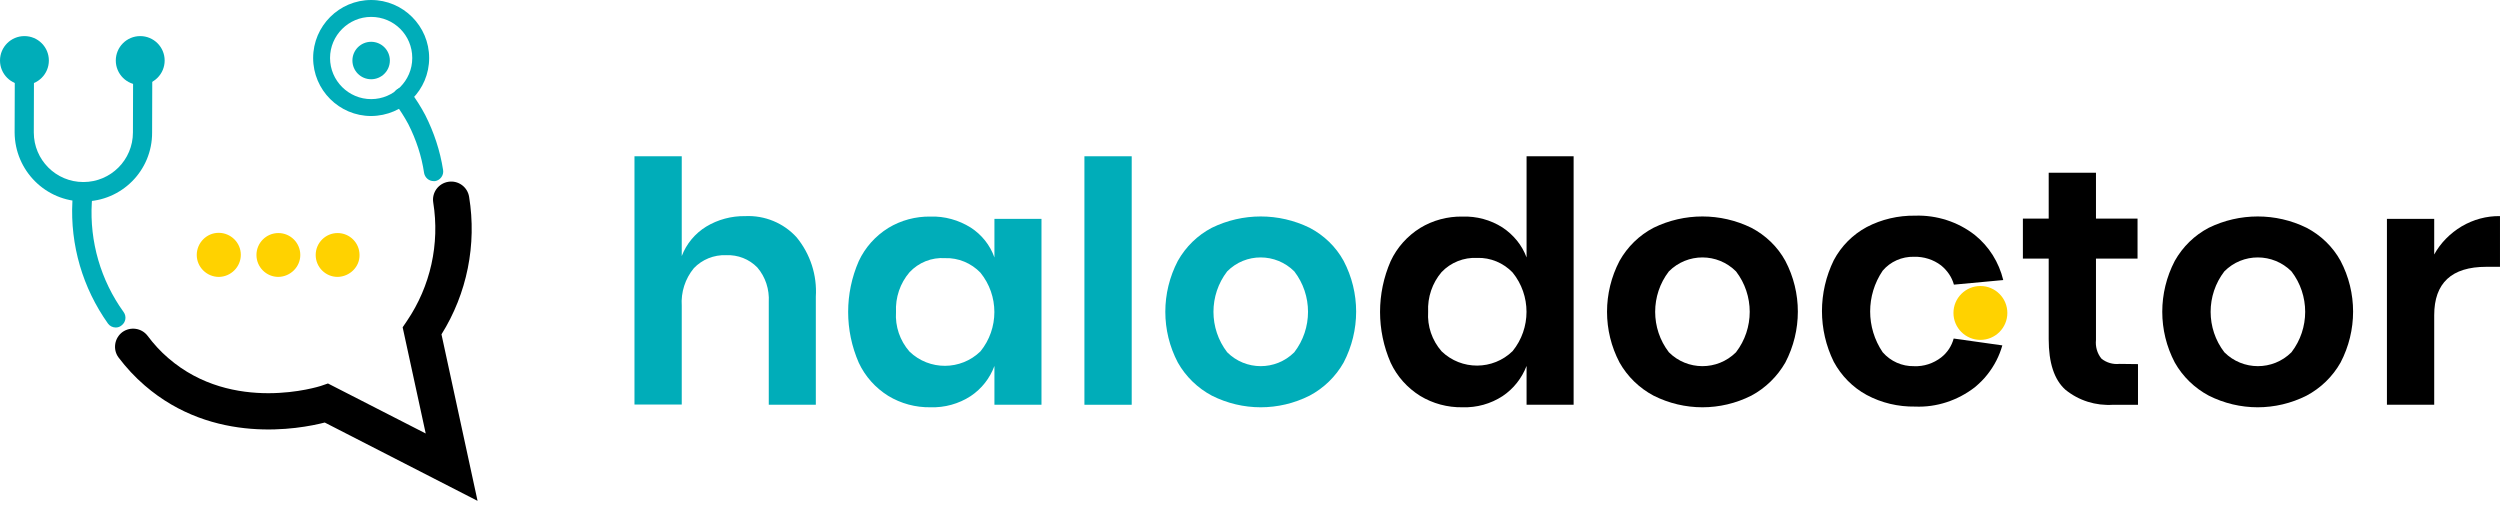 <svg width="167" height="34" viewBox="0 0 167 34" fill="none" xmlns="http://www.w3.org/2000/svg">
<path d="M5.584 13.457C3.051 13.457 0.992 11.397 0.977 8.849L0.992 3.708C0.992 3.357 1.282 3.067 1.633 3.067C1.984 3.067 2.273 3.357 2.273 3.708L2.258 8.849C2.258 10.68 3.738 12.16 5.569 12.16C7.4 12.16 8.88 10.68 8.88 8.849L8.895 3.753C8.895 3.403 9.185 3.113 9.536 3.113C9.886 3.113 10.176 3.403 10.176 3.753L10.161 8.849C10.176 11.397 8.117 13.457 5.584 13.457Z" fill="#00ADB9"/>
<path d="M24.793 7.75C22.657 7.75 20.918 6.011 20.918 3.875C20.918 1.739 22.657 0 24.793 0C26.929 0 28.668 1.739 28.668 3.875C28.668 6.011 26.944 7.735 24.793 7.75ZM24.793 1.129C23.283 1.129 22.047 2.365 22.047 3.875C22.047 5.386 23.283 6.621 24.793 6.621C26.304 6.621 27.539 5.386 27.539 3.875C27.539 2.35 26.319 1.129 24.793 1.129Z" fill="#00ADB9"/>
<circle cx="24.792" cy="4.043" r="1.251" fill="#00ADB9"/>
<circle cx="1.632" cy="4.043" r="1.632" fill="#00ADB9"/>
<circle cx="9.367" cy="4.043" r="1.632" fill="#00ADB9"/>
<path d="M7.735 21.878C7.536 21.878 7.338 21.786 7.216 21.619C5.523 19.238 4.683 16.37 4.836 13.456C4.851 13.212 4.882 12.968 4.912 12.739C4.958 12.388 5.278 12.129 5.629 12.175C5.98 12.22 6.224 12.541 6.194 12.892C6.163 13.105 6.148 13.319 6.133 13.533C5.98 16.141 6.728 18.72 8.254 20.84C8.467 21.13 8.406 21.527 8.116 21.741C8.009 21.832 7.872 21.878 7.735 21.878Z" fill="#00ADB9"/>
<path d="M31.901 33.458L21.694 28.225C19.97 28.667 14.264 29.72 9.672 25.753C9.016 25.189 8.436 24.563 7.917 23.877C7.521 23.343 7.643 22.58 8.177 22.183C8.711 21.802 9.458 21.908 9.855 22.427C10.267 22.976 10.725 23.48 11.243 23.922C15.576 27.675 21.359 25.799 21.42 25.784L21.908 25.616L28.438 28.957L26.897 21.863L27.187 21.435C28.758 19.116 29.384 16.294 28.941 13.532C28.834 12.876 29.277 12.251 29.948 12.144C30.604 12.037 31.23 12.48 31.337 13.151C31.855 16.34 31.199 19.605 29.491 22.335L31.901 33.458Z" fill="black"/>
<path d="M28.972 12.099C28.652 12.099 28.392 11.87 28.331 11.565C28.163 10.42 27.797 9.322 27.279 8.3C27.019 7.812 26.714 7.339 26.378 6.881C26.165 6.591 26.226 6.194 26.5 5.981C26.79 5.767 27.187 5.828 27.401 6.103C27.782 6.606 28.118 7.14 28.408 7.689C28.987 8.834 29.399 10.069 29.598 11.351C29.659 11.702 29.415 12.038 29.064 12.099C29.048 12.099 29.018 12.099 28.972 12.099Z" fill="#00ADB9"/>
<circle cx="14.623" cy="17.017" r="1.388" fill="#FFD200"/>
<path d="M14.623 18.498C13.814 18.498 13.143 17.842 13.143 17.033C13.143 16.224 13.799 15.553 14.607 15.553C15.416 15.553 16.087 16.209 16.087 17.018C16.087 17.826 15.431 18.483 14.623 18.498ZM14.623 15.706C13.89 15.706 13.31 16.301 13.31 17.018C13.31 17.75 13.905 18.33 14.623 18.33C15.355 18.33 15.935 17.735 15.935 17.018C15.935 16.301 15.355 15.706 14.623 15.706Z" fill="#FFD200"/>
<circle cx="18.595" cy="17.018" r="1.388" fill="#FFD200"/>
<path d="M18.596 18.497C17.787 18.497 17.131 17.841 17.131 17.033C17.131 16.224 17.787 15.568 18.596 15.568C19.404 15.568 20.06 16.224 20.06 17.033C20.06 17.826 19.404 18.482 18.596 18.497ZM18.596 15.705C17.863 15.705 17.283 16.3 17.283 17.017C17.283 17.75 17.878 18.33 18.596 18.33C19.328 18.33 19.908 17.735 19.908 17.017C19.908 16.3 19.313 15.705 18.596 15.705Z" fill="#FFD200"/>
<circle cx="22.552" cy="17.018" r="1.388" fill="#FFD200"/>
<path d="M22.552 18.497C21.744 18.497 21.088 17.841 21.088 17.033C21.088 16.224 21.744 15.568 22.552 15.568C23.361 15.568 24.017 16.224 24.017 17.033C24.032 17.826 23.361 18.482 22.552 18.497ZM22.552 15.705C21.82 15.705 21.241 16.3 21.241 17.017C21.241 17.75 21.835 18.33 22.552 18.33C23.285 18.33 23.865 17.735 23.865 17.017C23.865 16.3 23.285 15.705 22.552 15.705Z" fill="#FFD200"/>
<circle cx="132.291" cy="20.905" r="1.8" fill="#FFD200"/>
<path d="M53.215 15.855C54.13 16.969 54.588 18.388 54.497 19.822V27.038H51.354V20.173C51.4 19.334 51.14 18.51 50.591 17.869C50.042 17.305 49.294 17.015 48.501 17.045C47.692 17.015 46.899 17.335 46.349 17.915C45.77 18.617 45.48 19.517 45.541 20.432V27.023H42.383V10.439H45.541V17.106C45.846 16.298 46.426 15.596 47.173 15.138C47.952 14.665 48.867 14.421 49.782 14.437C51.079 14.375 52.345 14.894 53.215 15.855Z" fill="#00ADB9"/>
<path d="M64.841 15.199C65.574 15.672 66.138 16.374 66.428 17.198V14.62H69.571V27.038H66.428V24.445C66.123 25.269 65.574 25.971 64.841 26.459C64.048 26.977 63.102 27.237 62.156 27.206C61.165 27.222 60.188 26.962 59.334 26.444C58.479 25.91 57.793 25.147 57.366 24.231C56.42 22.065 56.42 19.608 57.366 17.442C57.793 16.527 58.479 15.764 59.334 15.23C60.188 14.711 61.165 14.452 62.156 14.467C63.102 14.437 64.033 14.696 64.841 15.199ZM60.753 18.19C60.127 18.922 59.807 19.868 59.853 20.844C59.791 21.805 60.112 22.751 60.753 23.484C62.08 24.765 64.186 24.75 65.498 23.468C66.733 21.943 66.733 19.746 65.498 18.22C64.887 17.579 64.018 17.213 63.133 17.244C62.233 17.183 61.363 17.534 60.753 18.19Z" fill="#00ADB9"/>
<path d="M75.598 10.439V27.038H72.439V10.439H75.598Z" fill="#00ADB9"/>
<path d="M87.482 15.215C88.443 15.718 89.237 16.481 89.755 17.427C90.869 19.548 90.869 22.08 89.755 24.216C89.221 25.162 88.428 25.925 87.482 26.429C85.422 27.466 83.012 27.466 80.952 26.429C80.006 25.925 79.213 25.162 78.679 24.216C77.565 22.096 77.565 19.563 78.679 17.427C79.213 16.481 79.991 15.718 80.952 15.215C83.012 14.208 85.422 14.208 87.482 15.215ZM81.975 18.129C80.754 19.716 80.754 21.943 81.975 23.53C83.21 24.766 85.209 24.766 86.445 23.545C86.445 23.545 86.445 23.545 86.46 23.53C87.681 21.943 87.681 19.716 86.46 18.129C85.224 16.893 83.21 16.878 81.975 18.129Z" fill="#00ADB9"/>
<path d="M100.373 15.199C101.105 15.688 101.67 16.374 101.975 17.198V10.439H105.118V27.038H101.975V24.445C101.654 25.269 101.105 25.971 100.373 26.459C99.579 26.977 98.649 27.237 97.688 27.206C96.696 27.222 95.719 26.962 94.865 26.444C94.011 25.91 93.324 25.147 92.897 24.231C91.951 22.065 91.951 19.608 92.897 17.442C93.324 16.527 94.011 15.764 94.865 15.23C95.719 14.711 96.696 14.452 97.688 14.467C98.633 14.437 99.564 14.681 100.373 15.199ZM96.299 18.174C95.674 18.907 95.353 19.853 95.399 20.829C95.338 21.79 95.658 22.736 96.299 23.468C97.626 24.75 99.732 24.735 101.044 23.453C102.28 21.927 102.28 19.731 101.044 18.205C100.434 17.564 99.564 17.198 98.679 17.228C97.779 17.183 96.909 17.534 96.299 18.174Z" fill="black"/>
<path d="M116.988 15.215C117.949 15.718 118.743 16.481 119.261 17.427C120.375 19.548 120.375 22.08 119.261 24.216C118.727 25.147 117.934 25.925 116.988 26.429C114.928 27.466 112.518 27.466 110.458 26.429C109.512 25.925 108.719 25.162 108.185 24.216C107.071 22.096 107.071 19.563 108.185 17.427C108.719 16.481 109.497 15.718 110.458 15.215C112.518 14.208 114.928 14.208 116.988 15.215ZM111.48 18.129C110.26 19.716 110.26 21.943 111.48 23.53C112.716 24.766 114.715 24.766 115.951 23.545C115.951 23.545 115.951 23.545 115.966 23.53C117.186 21.943 117.186 19.716 115.966 18.129C114.73 16.893 112.731 16.878 111.48 18.129Z" fill="black"/>
<path d="M130.522 19.014C130.384 18.51 130.079 18.068 129.667 17.732C129.149 17.335 128.508 17.137 127.852 17.152C127.043 17.137 126.28 17.473 125.762 18.083C124.648 19.73 124.648 21.882 125.762 23.529C126.295 24.14 127.058 24.475 127.852 24.46C128.508 24.491 129.149 24.277 129.667 23.88C130.079 23.56 130.369 23.117 130.506 22.614L133.756 23.072C133.558 23.774 133.222 24.43 132.764 25.009C132.52 25.33 132.23 25.604 131.925 25.864C130.781 26.749 129.362 27.222 127.928 27.16C126.799 27.176 125.685 26.916 124.694 26.383C123.763 25.879 123 25.101 122.497 24.17C121.444 22.034 121.444 19.532 122.497 17.381C123 16.435 123.763 15.672 124.694 15.169C125.685 14.65 126.799 14.391 127.928 14.406C129.377 14.36 130.796 14.818 131.925 15.703C132.871 16.466 133.527 17.518 133.817 18.708" fill="black"/>
<path d="M142.818 24.323V27.039H141.155C139.996 27.115 138.867 26.764 137.967 26.032C137.219 25.36 136.853 24.231 136.853 22.66V17.274H135.129V14.604H136.853V11.538H140.011V14.604H142.788V17.274H140.011V22.706C139.965 23.148 140.087 23.606 140.377 23.957C140.713 24.231 141.155 24.354 141.582 24.308L142.818 24.323Z" fill="black"/>
<path d="M154.078 15.215C155.039 15.718 155.832 16.481 156.351 17.427C157.465 19.548 157.465 22.08 156.351 24.216C155.817 25.162 155.024 25.925 154.078 26.429C152.018 27.466 149.608 27.466 147.548 26.429C146.602 25.925 145.809 25.162 145.275 24.216C144.161 22.096 144.161 19.563 145.275 17.427C145.809 16.481 146.587 15.718 147.548 15.215C149.608 14.208 152.034 14.208 154.078 15.215ZM148.585 18.129C147.365 19.716 147.365 21.943 148.585 23.53C149.821 24.766 151.82 24.766 153.056 23.545C153.056 23.545 153.056 23.545 153.071 23.53C154.291 21.943 154.291 19.716 153.071 18.129C151.835 16.893 149.821 16.878 148.585 18.129Z" fill="black"/>
<path d="M164.436 15.123C165.214 14.665 166.099 14.421 166.999 14.436V17.823H166.084C163.765 17.823 162.605 18.906 162.605 21.058V27.038H159.447V14.619H162.605V16.999C163.033 16.221 163.673 15.581 164.436 15.123Z" fill="black"/>
</svg>
